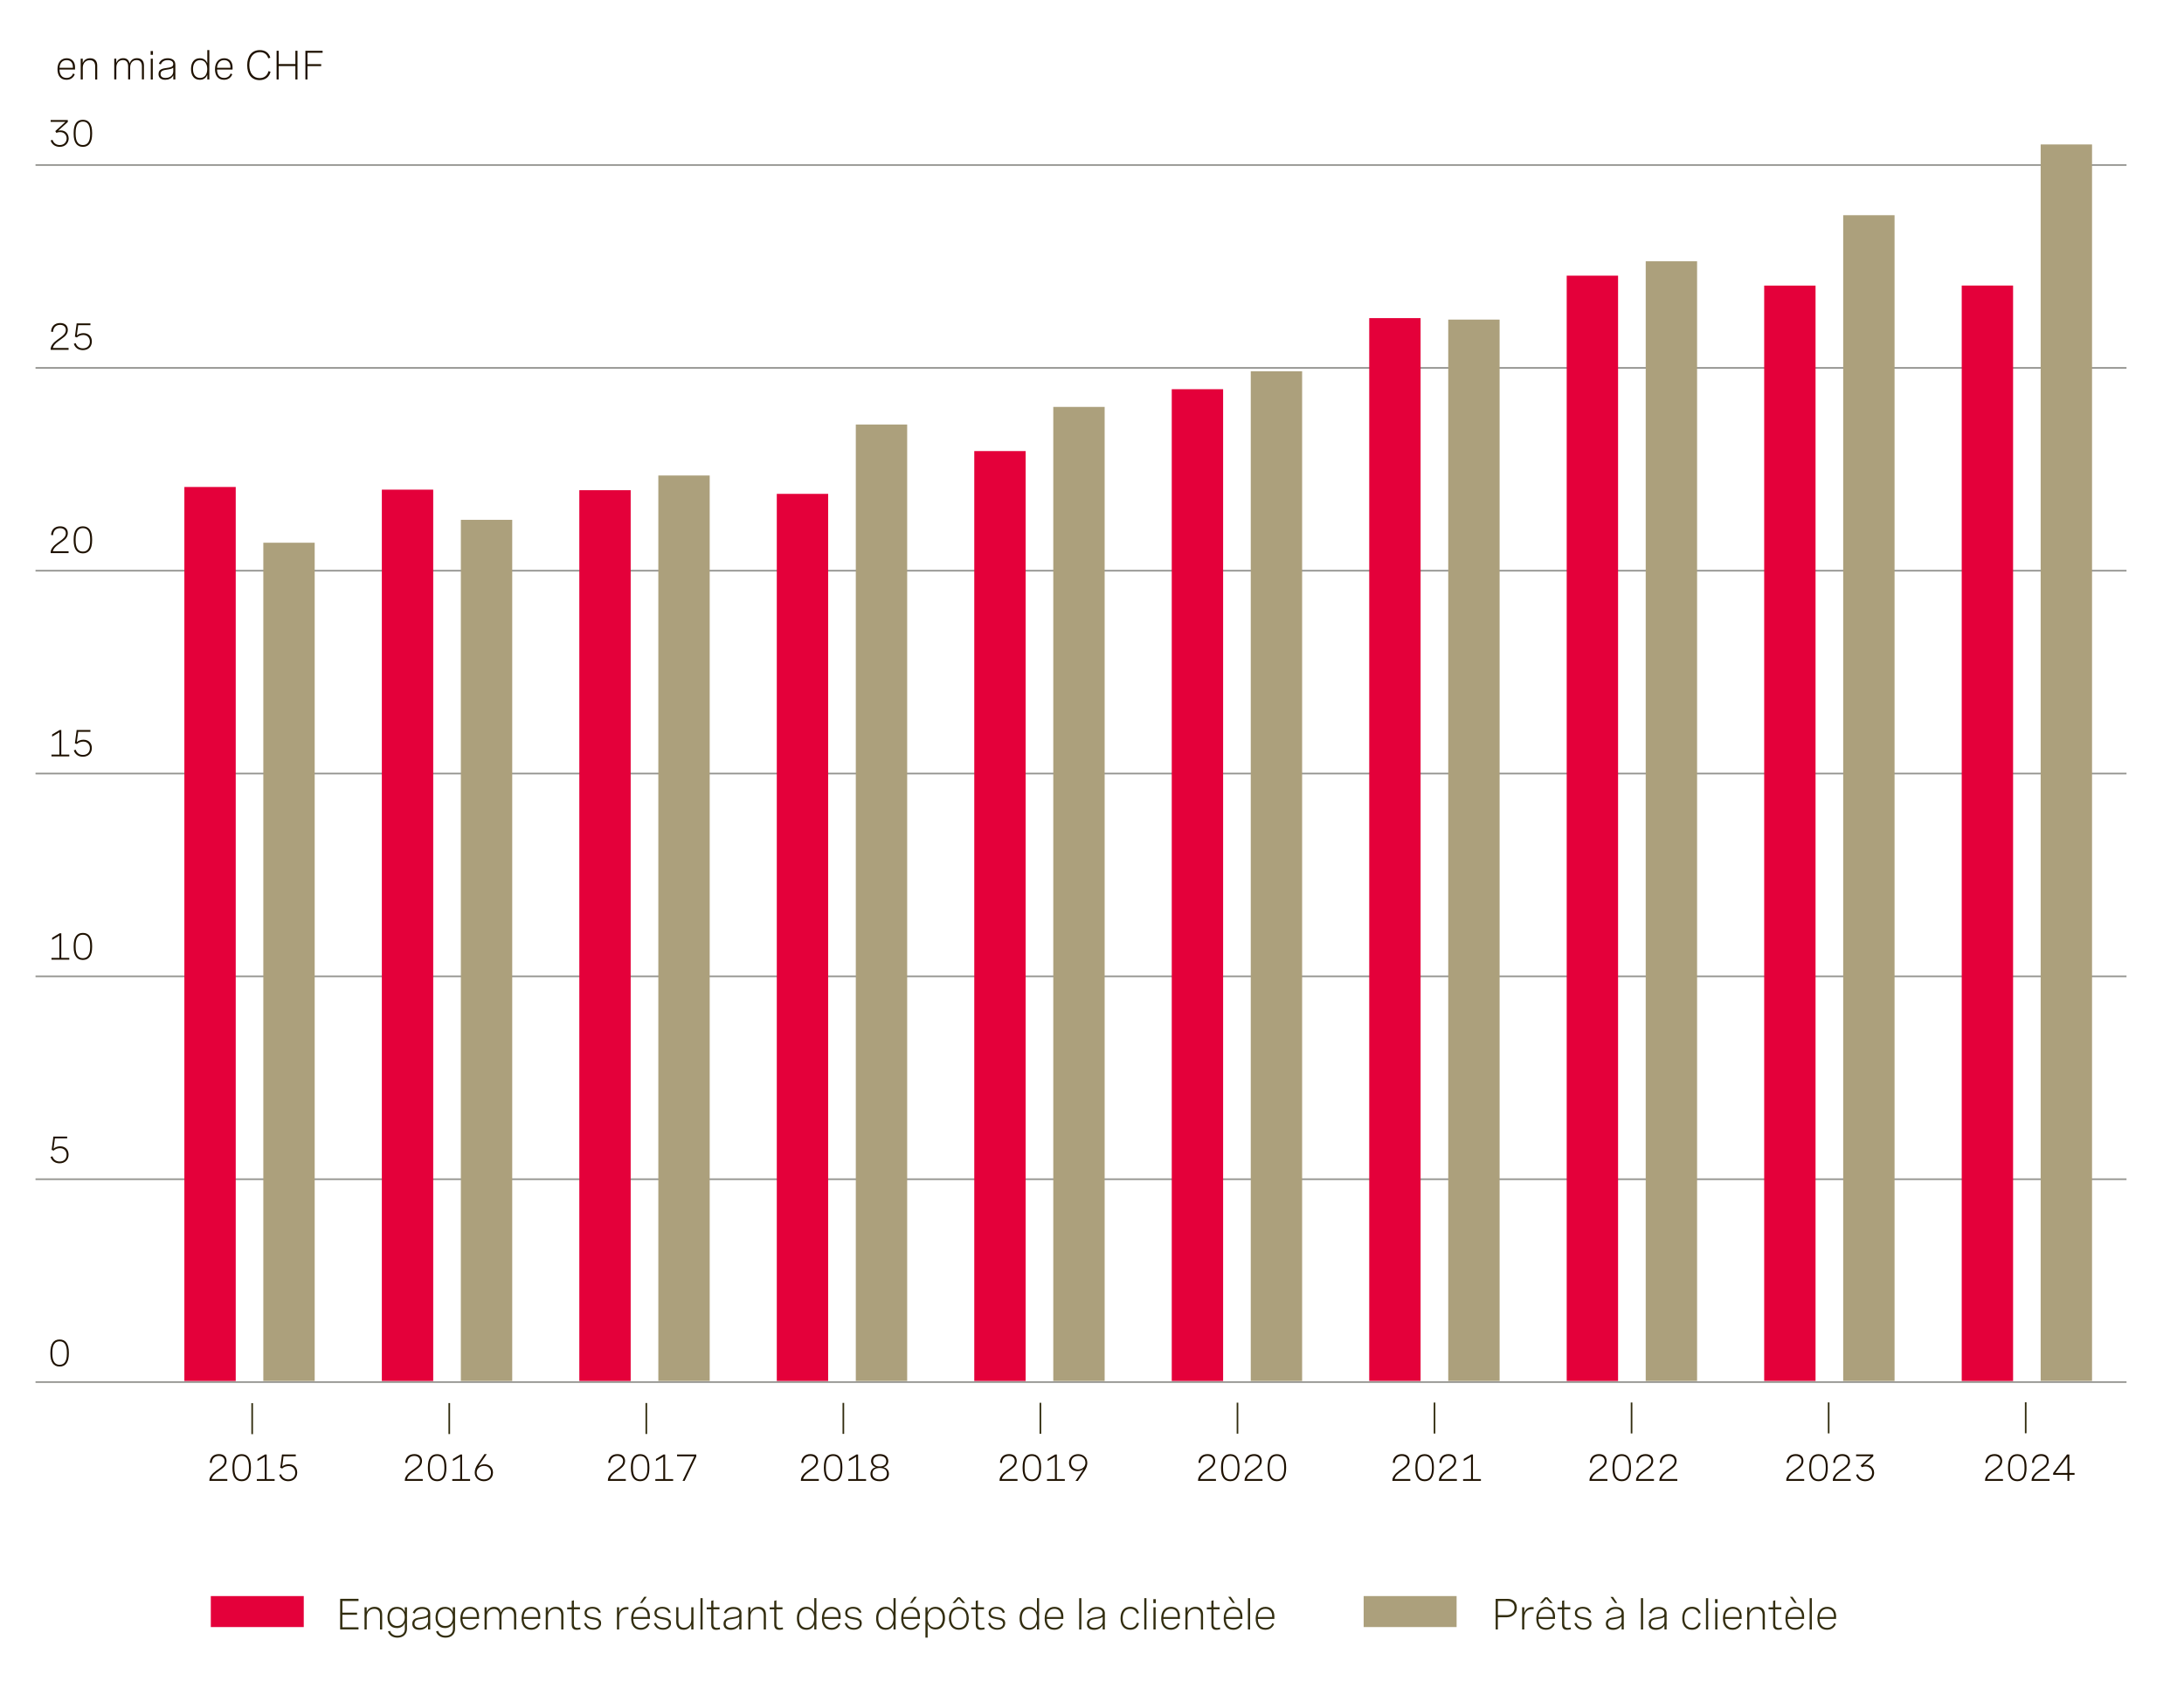 <?xml version="1.0" encoding="UTF-8"?>
<svg xmlns="http://www.w3.org/2000/svg" viewBox="0 0 399.69 308.85">
  <g id="uuid-49bcda14-34da-4f25-a7bc-27d79792dd58" data-name="Sprachneutral_Linien">
    <rect x="38.58" y="292.06" width="17.01" height="5.67" fill="#e4003a"/>
    <line x1="6.5" y1="30.2" x2="389.17" y2="30.2" fill="none" stroke="#949490" stroke-miterlimit="10" stroke-width=".3"/>
    <line x1="6.5" y1="67.32" x2="389.17" y2="67.32" fill="none" stroke="#949490" stroke-miterlimit="10" stroke-width=".3"/>
    <line x1="6.5" y1="104.43" x2="389.17" y2="104.43" fill="none" stroke="#949490" stroke-miterlimit="10" stroke-width=".3"/>
    <line x1="6.5" y1="141.55" x2="389.17" y2="141.55" fill="none" stroke="#949490" stroke-miterlimit="10" stroke-width=".3"/>
    <line x1="6.5" y1="178.66" x2="389.17" y2="178.66" fill="none" stroke="#949490" stroke-miterlimit="10" stroke-width=".3"/>
    <line x1="6.5" y1="215.78" x2="389.17" y2="215.78" fill="none" stroke="#949490" stroke-miterlimit="10" stroke-width=".3"/>
    <line x1="6.5" y1="252.9" x2="389.17" y2="252.9" fill="none" stroke="#949490" stroke-miterlimit="10" stroke-width=".3"/>
    <g>
      <rect x="37.74" y="265.97" width="347.33" height="11.81" fill="none"/>
      <path d="M41.6,270.65v.33h-3.28v-.12c0-.59.47-1.18,1.19-1.7l.64-.46c.37-.27.95-.68.95-1.35,0-.56-.39-.93-1.06-.93-.75,0-1.25.47-1.28,1.28l-.36-.03c.03-.93.62-1.59,1.66-1.59.91,0,1.4.51,1.4,1.25,0,.82-.59,1.25-1.11,1.62l-.69.5c-.52.38-.86.79-.94,1.19h2.87Z" fill="#1e1100"/>
      <path d="M45.92,268.46v.21c0,1.56-.58,2.37-1.69,2.37s-1.69-.81-1.69-2.37v-.21c0-1.56.58-2.37,1.69-2.37s1.69.81,1.69,2.37ZM42.9,268.46v.21c0,1.37.44,2.04,1.33,2.04s1.33-.67,1.33-2.04v-.21c0-1.37-.44-2.04-1.33-2.04s-1.33.67-1.33,2.04Z" fill="#1e1100"/>
      <path d="M48.47,266.15h.33v4.5h1.46v.33h-3.26v-.33h1.45v-4.08l-1.33.79v-.39l1.36-.81Z" fill="#1e1100"/>
      <path d="M51.61,266.15h2.52v.33h-2.24l-.25,1.87c.36-.28.77-.42,1.21-.42.98,0,1.54.65,1.54,1.53,0,.93-.64,1.58-1.64,1.58-.81,0-1.43-.42-1.66-1.17l.35-.11c.18.61.67.95,1.32.95.81,0,1.27-.52,1.27-1.22s-.45-1.22-1.21-1.22c-.45,0-.9.17-1.17.45l-.36-.14.32-2.43Z" fill="#1e1100"/>
      <path d="M77.37,270.65v.33h-3.28v-.12c0-.59.47-1.18,1.19-1.7l.64-.46c.37-.27.95-.68.95-1.35,0-.56-.39-.93-1.06-.93-.75,0-1.25.47-1.28,1.28l-.36-.03c.03-.93.62-1.59,1.66-1.59.91,0,1.4.51,1.4,1.25,0,.82-.59,1.25-1.11,1.62l-.69.5c-.52.38-.86.79-.94,1.19h2.87Z" fill="#1e1100"/>
      <path d="M81.69,268.46v.21c0,1.56-.58,2.37-1.69,2.37s-1.69-.81-1.69-2.37v-.21c0-1.56.58-2.37,1.69-2.37s1.69.81,1.69,2.37ZM78.67,268.46v.21c0,1.37.44,2.04,1.33,2.04s1.33-.67,1.33-2.04v-.21c0-1.37-.44-2.04-1.33-2.04s-1.33.67-1.33,2.04Z" fill="#1e1100"/>
      <path d="M84.24,266.15h.33v4.5h1.46v.33h-3.26v-.33h1.45v-4.08l-1.33.79v-.39l1.36-.81Z" fill="#1e1100"/>
      <path d="M90.22,269.46c0,1.03-.78,1.58-1.67,1.58s-1.67-.58-1.67-1.57c0-.52.21-1.06.53-1.53l1.24-1.85h.43l-1.18,1.68c-.1.13-.22.32-.34.55.31-.26.72-.39,1.12-.39.81,0,1.54.53,1.54,1.53ZM89.86,269.48c0-.84-.62-1.24-1.28-1.24s-1.35.42-1.35,1.24.6,1.23,1.33,1.23,1.29-.41,1.29-1.23Z" fill="#1e1100"/>
      <path d="M114.53,270.65v.33h-3.28v-.12c0-.59.47-1.18,1.19-1.7l.64-.46c.37-.27.95-.68.95-1.35,0-.56-.39-.93-1.06-.93-.75,0-1.25.47-1.28,1.28l-.36-.03c.03-.93.62-1.59,1.66-1.59.91,0,1.4.51,1.4,1.25,0,.82-.59,1.25-1.11,1.62l-.69.5c-.52.38-.86.79-.94,1.19h2.87Z" fill="#1e1100"/>
      <path d="M118.84,268.46v.21c0,1.56-.58,2.37-1.69,2.37s-1.69-.81-1.69-2.37v-.21c0-1.56.58-2.37,1.69-2.37s1.69.81,1.69,2.37ZM115.83,268.46v.21c0,1.37.44,2.04,1.33,2.04s1.33-.67,1.33-2.04v-.21c0-1.37-.44-2.04-1.33-2.04s-1.33.67-1.33,2.04Z" fill="#1e1100"/>
      <path d="M121.4,266.15h.33v4.5h1.46v.33h-3.26v-.33h1.45v-4.08l-1.33.79v-.39l1.36-.81Z" fill="#1e1100"/>
      <path d="M123.91,266.49v-.34h3.52v.35l-2.13,4.48h-.39l2.16-4.49h-3.17Z" fill="#1e1100"/>
      <path d="M149.85,270.65v.33h-3.28v-.12c0-.59.47-1.18,1.19-1.7l.64-.46c.37-.27.95-.68.95-1.35,0-.56-.39-.93-1.06-.93-.75,0-1.25.47-1.28,1.28l-.36-.03c.03-.93.62-1.59,1.66-1.59.91,0,1.4.51,1.4,1.25,0,.82-.59,1.25-1.11,1.62l-.69.5c-.52.38-.86.79-.94,1.19h2.87Z" fill="#1e1100"/>
      <path d="M154.16,268.46v.21c0,1.56-.58,2.37-1.69,2.37s-1.69-.81-1.69-2.37v-.21c0-1.56.58-2.37,1.69-2.37s1.69.81,1.69,2.37ZM151.14,268.46v.21c0,1.37.44,2.04,1.33,2.04s1.33-.67,1.33-2.04v-.21c0-1.37-.44-2.04-1.33-2.04s-1.33.67-1.33,2.04Z" fill="#1e1100"/>
      <path d="M156.71,266.15h.33v4.5h1.46v.33h-3.26v-.33h1.45v-4.08l-1.33.79v-.39l1.36-.81Z" fill="#1e1100"/>
      <path d="M162.56,267.34c0,.5-.25.96-.88,1.15.7.14,1,.65,1,1.22,0,.83-.62,1.33-1.69,1.33s-1.69-.5-1.69-1.33c0-.56.3-1.08,1-1.22-.63-.19-.88-.65-.88-1.15,0-.77.6-1.26,1.57-1.26s1.57.49,1.57,1.26ZM159.67,269.65c0,.66.49,1.06,1.32,1.06s1.32-.39,1.32-1.06-.46-1.03-1.32-1.03-1.32.37-1.32,1.03ZM159.79,267.38c0,.61.43.96,1.2.96s1.2-.35,1.2-.96-.44-.96-1.2-.96-1.2.35-1.2.96Z" fill="#1e1100"/>
      <path d="M186.21,270.65v.33h-3.28v-.12c0-.59.47-1.18,1.19-1.7l.64-.46c.37-.27.95-.68.95-1.35,0-.56-.39-.93-1.06-.93-.75,0-1.25.47-1.28,1.28l-.36-.03c.03-.93.62-1.59,1.66-1.59.91,0,1.4.51,1.4,1.25,0,.82-.59,1.25-1.11,1.62l-.69.5c-.52.38-.86.79-.94,1.19h2.87Z" fill="#1e1100"/>
      <path d="M190.53,268.46v.21c0,1.56-.58,2.37-1.69,2.37s-1.69-.81-1.69-2.37v-.21c0-1.56.58-2.37,1.69-2.37s1.69.81,1.69,2.37ZM187.51,268.46v.21c0,1.37.44,2.04,1.33,2.04s1.33-.67,1.33-2.04v-.21c0-1.37-.44-2.04-1.33-2.04s-1.33.67-1.33,2.04Z" fill="#1e1100"/>
      <path d="M193.08,266.15h.33v4.5h1.46v.33h-3.26v-.33h1.45v-4.08l-1.33.79v-.39l1.36-.81Z" fill="#1e1100"/>
      <path d="M198.99,267.66c0,.52-.21,1.06-.53,1.53l-1.21,1.8h-.43l1.14-1.63c.09-.13.21-.31.34-.55-.32.26-.72.39-1.12.39-.81,0-1.54-.53-1.54-1.53s.78-1.58,1.67-1.58,1.67.58,1.67,1.57ZM198.64,267.65c0-.78-.61-1.23-1.33-1.23s-1.29.41-1.29,1.23.62,1.24,1.28,1.24,1.35-.42,1.35-1.24Z" fill="#1e1100"/>
      <path d="M222.53,270.65v.33h-3.28v-.12c0-.59.47-1.18,1.19-1.7l.64-.46c.37-.27.95-.68.95-1.35,0-.56-.39-.93-1.06-.93-.75,0-1.25.47-1.28,1.28l-.36-.03c.03-.93.62-1.59,1.66-1.59.91,0,1.4.51,1.4,1.25,0,.82-.59,1.25-1.11,1.62l-.69.5c-.52.38-.87.79-.94,1.19h2.87Z" fill="#1e1100"/>
      <path d="M226.84,268.46v.21c0,1.56-.58,2.37-1.69,2.37s-1.69-.81-1.69-2.37v-.21c0-1.56.58-2.37,1.69-2.37s1.69.81,1.69,2.37ZM223.83,268.46v.21c0,1.37.44,2.04,1.33,2.04s1.33-.67,1.33-2.04v-.21c0-1.37-.44-2.04-1.33-2.04s-1.33.67-1.33,2.04Z" fill="#1e1100"/>
      <path d="M231.05,270.65v.33h-3.28v-.12c0-.59.47-1.18,1.19-1.7l.64-.46c.37-.27.95-.68.95-1.35,0-.56-.39-.93-1.06-.93-.75,0-1.25.47-1.28,1.28l-.36-.03c.03-.93.62-1.59,1.66-1.59.91,0,1.4.51,1.4,1.25,0,.82-.59,1.25-1.11,1.62l-.69.5c-.52.38-.86.79-.94,1.19h2.87Z" fill="#1e1100"/>
      <path d="M235.37,268.46v.21c0,1.56-.58,2.37-1.69,2.37s-1.69-.81-1.69-2.37v-.21c0-1.56.58-2.37,1.69-2.37s1.69.81,1.69,2.37ZM232.35,268.46v.21c0,1.37.44,2.04,1.33,2.04s1.33-.67,1.33-2.04v-.21c0-1.37-.44-2.04-1.33-2.04s-1.33.67-1.33,2.04Z" fill="#1e1100"/>
      <path d="M258.1,270.65v.33h-3.28v-.12c0-.59.47-1.18,1.19-1.7l.64-.46c.37-.27.95-.68.95-1.35,0-.56-.39-.93-1.06-.93-.75,0-1.25.47-1.28,1.28l-.36-.03c.03-.93.62-1.59,1.66-1.59.91,0,1.4.51,1.4,1.25,0,.82-.59,1.25-1.11,1.62l-.69.5c-.52.38-.86.79-.94,1.19h2.87Z" fill="#1e1100"/>
      <path d="M262.41,268.46v.21c0,1.56-.58,2.37-1.69,2.37s-1.69-.81-1.69-2.37v-.21c0-1.56.58-2.37,1.69-2.37s1.69.81,1.69,2.37ZM259.4,268.46v.21c0,1.37.44,2.04,1.33,2.04s1.33-.67,1.33-2.04v-.21c0-1.37-.44-2.04-1.33-2.04s-1.33.67-1.33,2.04Z" fill="#1e1100"/>
      <path d="M266.62,270.65v.33h-3.28v-.12c0-.59.47-1.18,1.19-1.7l.64-.46c.37-.27.95-.68.95-1.35,0-.56-.39-.93-1.06-.93-.75,0-1.25.47-1.28,1.28l-.36-.03c.03-.93.62-1.59,1.66-1.59.91,0,1.4.51,1.4,1.25,0,.82-.59,1.25-1.11,1.62l-.69.5c-.52.38-.86.79-.94,1.19h2.87Z" fill="#1e1100"/>
      <path d="M269.23,266.15h.33v4.5h1.46v.33h-3.26v-.33h1.45v-4.08l-1.33.79v-.39l1.36-.81Z" fill="#1e1100"/>
      <path d="M294.17,270.65v.33h-3.28v-.12c0-.59.47-1.18,1.19-1.7l.64-.46c.37-.27.95-.68.95-1.35,0-.56-.39-.93-1.06-.93-.75,0-1.25.47-1.28,1.28l-.36-.03c.03-.93.62-1.59,1.66-1.59.91,0,1.4.51,1.4,1.25,0,.82-.59,1.25-1.11,1.62l-.69.5c-.52.38-.86.79-.94,1.19h2.87Z" fill="#1e1100"/>
      <path d="M298.48,268.46v.21c0,1.56-.58,2.37-1.69,2.37s-1.69-.81-1.69-2.37v-.21c0-1.56.58-2.37,1.69-2.37s1.69.81,1.69,2.37ZM295.47,268.46v.21c0,1.37.44,2.04,1.33,2.04s1.33-.67,1.33-2.04v-.21c0-1.37-.44-2.04-1.33-2.04s-1.33.67-1.33,2.04Z" fill="#1e1100"/>
      <path d="M302.69,270.65v.33h-3.28v-.12c0-.59.47-1.18,1.19-1.7l.64-.46c.37-.27.95-.68.95-1.35,0-.56-.39-.93-1.06-.93-.75,0-1.25.47-1.28,1.28l-.36-.03c.03-.93.62-1.59,1.66-1.59.91,0,1.4.51,1.4,1.25,0,.82-.59,1.25-1.11,1.62l-.69.5c-.52.38-.87.79-.94,1.19h2.87Z" fill="#1e1100"/>
      <path d="M306.96,270.65v.33h-3.28v-.12c0-.59.47-1.18,1.19-1.7l.64-.46c.37-.27.95-.68.95-1.35,0-.56-.39-.93-1.06-.93-.75,0-1.25.47-1.28,1.28l-.36-.03c.03-.93.62-1.59,1.66-1.59.91,0,1.4.51,1.4,1.25,0,.82-.59,1.25-1.11,1.62l-.69.5c-.52.38-.87.79-.94,1.19h2.87Z" fill="#1e1100"/>
      <path d="M330.18,270.65v.33h-3.28v-.12c0-.59.47-1.18,1.19-1.7l.64-.46c.37-.27.95-.68.95-1.35,0-.56-.39-.93-1.06-.93-.75,0-1.25.47-1.28,1.28l-.36-.03c.03-.93.62-1.59,1.66-1.59.91,0,1.4.51,1.4,1.25,0,.82-.59,1.25-1.11,1.62l-.69.5c-.52.38-.87.79-.94,1.19h2.87Z" fill="#1e1100"/>
      <path d="M334.49,268.46v.21c0,1.56-.58,2.37-1.69,2.37s-1.69-.81-1.69-2.37v-.21c0-1.56.58-2.37,1.69-2.37s1.69.81,1.69,2.37ZM331.47,268.46v.21c0,1.37.44,2.04,1.33,2.04s1.33-.67,1.33-2.04v-.21c0-1.37-.44-2.04-1.33-2.04s-1.33.67-1.33,2.04Z" fill="#1e1100"/>
      <path d="M338.7,270.65v.33h-3.28v-.12c0-.59.47-1.18,1.19-1.7l.64-.46c.37-.27.95-.68.95-1.35,0-.56-.39-.93-1.06-.93-.75,0-1.25.47-1.28,1.28l-.36-.03c.03-.93.62-1.59,1.66-1.59.91,0,1.4.51,1.4,1.25,0,.82-.59,1.25-1.11,1.62l-.69.5c-.52.38-.86.79-.94,1.19h2.87Z" fill="#1e1100"/>
      <path d="M342.98,269.49c0,.77-.55,1.55-1.64,1.55-.78,0-1.43-.41-1.66-1.17l.34-.11c.2.62.71.95,1.33.95.83,0,1.26-.6,1.26-1.2s-.4-1.17-1.21-1.17c-.21,0-.45.04-.68.14l-.19-.32,1.85-1.69h-2.7v-.33h3.14v.35l-1.77,1.6c.16-.04.32-.06.46-.06.96,0,1.46.72,1.46,1.45Z" fill="#1e1100"/>
      <path d="M366.56,270.65v.33h-3.28v-.12c0-.59.47-1.18,1.19-1.7l.64-.46c.37-.27.95-.68.95-1.35,0-.56-.39-.93-1.06-.93-.75,0-1.25.47-1.28,1.28l-.36-.03c.03-.93.62-1.59,1.66-1.59.91,0,1.4.51,1.4,1.25,0,.82-.59,1.25-1.11,1.62l-.69.5c-.52.38-.86.79-.94,1.19h2.87Z" fill="#1e1100"/>
      <path d="M370.87,268.46v.21c0,1.56-.58,2.37-1.69,2.37s-1.69-.81-1.69-2.37v-.21c0-1.56.58-2.37,1.69-2.37s1.69.81,1.69,2.37ZM367.85,268.46v.21c0,1.37.44,2.04,1.33,2.04s1.33-.67,1.33-2.04v-.21c0-1.37-.44-2.04-1.33-2.04s-1.33.67-1.33,2.04Z" fill="#1e1100"/>
      <path d="M375.08,270.65v.33h-3.28v-.12c0-.59.47-1.18,1.19-1.7l.64-.46c.37-.27.95-.68.95-1.35,0-.56-.39-.93-1.06-.93-.75,0-1.25.47-1.28,1.28l-.36-.03c.03-.93.62-1.59,1.66-1.59.91,0,1.4.51,1.4,1.25,0,.82-.59,1.25-1.11,1.62l-.69.5c-.52.38-.87.79-.94,1.19h2.87Z" fill="#1e1100"/>
      <path d="M378.71,266.15v3.38h.95v.34h-.95v1.11h-.36v-1.11h-2.61v-.32l2.54-3.4h.43ZM376.15,269.53h2.2v-2.93l-2.2,2.93Z" fill="#1e1100"/>
    </g>
    <g>
      <line x1="46.15" y1="256.76" x2="46.15" y2="262.43" fill="none" stroke="#322d0f" stroke-width=".3"/>
      <line x1="82.22" y1="256.74" x2="82.22" y2="262.41" fill="none" stroke="#322d0f" stroke-width=".3"/>
      <line x1="118.28" y1="256.73" x2="118.28" y2="262.4" fill="none" stroke="#322d0f" stroke-width=".3"/>
      <line x1="154.34" y1="256.71" x2="154.34" y2="262.38" fill="none" stroke="#322d0f" stroke-width=".3"/>
      <line x1="190.4" y1="256.69" x2="190.4" y2="262.36" fill="none" stroke="#322d0f" stroke-width=".3"/>
      <line x1="226.47" y1="256.67" x2="226.47" y2="262.34" fill="none" stroke="#322d0f" stroke-width=".3"/>
      <line x1="262.53" y1="256.65" x2="262.53" y2="262.32" fill="none" stroke="#322d0f" stroke-width=".3"/>
      <line x1="298.59" y1="256.64" x2="298.59" y2="262.3" fill="none" stroke="#322d0f" stroke-width=".3"/>
      <line x1="334.66" y1="256.62" x2="334.66" y2="262.29" fill="none" stroke="#322d0f" stroke-width=".3"/>
      <line x1="370.72" y1="256.6" x2="370.72" y2="262.27" fill="none" stroke="#322d0f" stroke-width=".3"/>
    </g>
    <g>
      <rect x="8.69" y="21.8" width="21.65" height="231.39" fill="none"/>
      <path d="M12.57,25.32c0,.77-.55,1.55-1.64,1.55-.78,0-1.43-.41-1.66-1.17l.34-.11c.2.62.71.95,1.33.95.83,0,1.26-.6,1.26-1.2s-.4-1.17-1.21-1.17c-.22,0-.45.04-.68.14l-.19-.32,1.85-1.69h-2.7v-.33h3.14v.35l-1.77,1.6c.16-.04.32-.06.46-.06.96,0,1.46.72,1.46,1.45Z" fill="#1e1100"/>
      <path d="M16.86,24.29v.21c0,1.56-.58,2.37-1.69,2.37s-1.69-.81-1.69-2.37v-.21c0-1.56.58-2.37,1.69-2.37s1.69.81,1.69,2.37ZM13.84,24.29v.21c0,1.37.44,2.04,1.33,2.04s1.33-.67,1.33-2.04v-.21c0-1.37-.44-2.04-1.33-2.04s-1.33.67-1.33,2.04Z" fill="#1e1100"/>
      <path d="M12.55,63.68v.33h-3.28v-.12c0-.59.47-1.18,1.19-1.7l.64-.46c.37-.27.95-.68.95-1.35,0-.56-.39-.93-1.06-.93-.75,0-1.25.47-1.28,1.28l-.36-.03c.03-.93.62-1.59,1.66-1.59.91,0,1.4.51,1.4,1.25,0,.82-.59,1.25-1.11,1.62l-.69.5c-.52.38-.86.79-.94,1.19h2.87Z" fill="#1e1100"/>
      <path d="M14.03,59.18h2.52v.33h-2.24l-.25,1.87c.36-.28.77-.42,1.21-.42.98,0,1.54.65,1.54,1.53,0,.93-.64,1.58-1.64,1.58-.81,0-1.43-.42-1.66-1.17l.35-.11c.18.61.67.95,1.32.95.81,0,1.27-.52,1.27-1.22s-.45-1.22-1.21-1.22c-.45,0-.9.17-1.17.45l-.36-.14.32-2.43Z" fill="#1e1100"/>
      <path d="M12.55,100.88v.33h-3.28v-.12c0-.59.47-1.18,1.19-1.7l.64-.46c.37-.27.95-.68.95-1.35,0-.56-.39-.93-1.06-.93-.75,0-1.25.47-1.28,1.28l-.36-.03c.03-.93.62-1.59,1.66-1.59.91,0,1.4.51,1.4,1.25,0,.82-.59,1.25-1.11,1.62l-.69.5c-.52.38-.86.79-.94,1.19h2.87Z" fill="#1e1100"/>
      <path d="M16.86,98.68v.21c0,1.56-.58,2.37-1.69,2.37s-1.69-.81-1.69-2.37v-.21c0-1.56.58-2.37,1.69-2.37s1.69.81,1.69,2.37ZM13.84,98.68v.21c0,1.37.44,2.04,1.33,2.04s1.33-.67,1.33-2.04v-.21c0-1.37-.44-2.04-1.33-2.04s-1.33.67-1.33,2.04Z" fill="#1e1100"/>
      <path d="M10.89,133.58h.33v4.5h1.46v.33h-3.26v-.33h1.45v-4.08l-1.33.79v-.39l1.36-.81Z" fill="#1e1100"/>
      <path d="M14.03,133.58h2.52v.33h-2.24l-.25,1.87c.36-.28.77-.42,1.21-.42.98,0,1.54.65,1.54,1.53,0,.93-.64,1.58-1.64,1.58-.81,0-1.43-.42-1.66-1.17l.35-.11c.18.61.67.95,1.32.95.81,0,1.27-.52,1.27-1.22s-.45-1.22-1.21-1.22c-.45,0-.9.17-1.17.45l-.36-.14.32-2.43Z" fill="#1e1100"/>
      <path d="M10.89,170.78h.33v4.5h1.46v.33h-3.26v-.33h1.45v-4.08l-1.33.79v-.39l1.36-.81Z" fill="#1e1100"/>
      <path d="M16.86,173.08v.21c0,1.56-.58,2.37-1.69,2.37s-1.69-.81-1.69-2.37v-.21c0-1.56.58-2.37,1.69-2.37s1.69.81,1.69,2.37ZM13.84,173.08v.21c0,1.37.44,2.04,1.33,2.04s1.33-.67,1.33-2.04v-.21c0-1.37-.44-2.04-1.33-2.04s-1.33.67-1.33,2.04Z" fill="#1e1100"/>
      <path d="M9.77,207.98h2.52v.33h-2.24l-.25,1.87c.36-.28.77-.42,1.21-.42.98,0,1.54.65,1.54,1.53,0,.93-.64,1.58-1.64,1.58-.81,0-1.43-.42-1.66-1.17l.35-.11c.18.61.67.95,1.32.95.81,0,1.27-.52,1.27-1.22s-.45-1.22-1.21-1.22c-.45,0-.9.17-1.17.45l-.36-.14.32-2.43Z" fill="#1e1100"/>
      <path d="M12.6,247.48v.21c0,1.56-.58,2.37-1.69,2.37s-1.69-.81-1.69-2.37v-.21c0-1.56.58-2.37,1.69-2.37s1.69.81,1.69,2.37ZM9.58,247.48v.21c0,1.37.44,2.04,1.33,2.04s1.33-.67,1.33-2.04v-.21c0-1.37-.44-2.04-1.33-2.04s-1.33.67-1.33,2.04Z" fill="#1e1100"/>
    </g>
  </g>
  <g id="uuid-fe97adef-1dac-49c0-9faf-6fcf0e46a887" data-name="FR">
    <g>
      <rect x="61.43" y="292.44" width="321.66" height="14.7" fill="none"/>
      <path d="M65.61,292.57v.39h-2.95v2.13h2.68v.39h-2.68v2.29h2.95v.39h-3.36v-5.6h3.36Z" fill="#322d0f"/>
      <path d="M66.71,298.17v-4.06h.4v.86c.27-.63.77-.94,1.45-.94.89,0,1.38.54,1.38,1.41v2.73h-.4v-2.58c0-.76-.35-1.19-1.06-1.19-.85,0-1.37.63-1.37,1.46v2.31h-.4Z" fill="#322d0f"/>
      <path d="M74.08,294.11h.4v3.95c0,.96-.68,1.61-1.75,1.61-.89,0-1.52-.45-1.73-1.14l.38-.11c.18.56.66.89,1.36.89.84,0,1.35-.47,1.35-1.23v-1.14c-.26.71-.82.97-1.46.97-1.11,0-1.72-.79-1.72-1.94s.59-1.93,1.72-1.93c.61,0,1.18.23,1.45.95v-.87ZM71.3,295.96c0,.94.52,1.57,1.38,1.57s1.39-.63,1.39-1.57-.53-1.57-1.39-1.57-1.38.63-1.38,1.57Z" fill="#322d0f"/>
      <path d="M78.73,295.22v2.95h-.39v-.81c-.34.66-.99.88-1.59.88-.84,0-1.3-.42-1.3-1.12,0-.98.88-1.09,1.65-1.19.66-.09,1.23-.18,1.23-.75,0-.46-.37-.77-1.07-.77s-1.16.3-1.34.83l-.38-.12c.23-.66.83-1.07,1.73-1.07s1.47.42,1.47,1.19ZM78.33,296.58v-.72c-.27.23-.75.32-1.21.38-.65.09-1.27.18-1.27.86,0,.52.37.77.98.77.85,0,1.51-.49,1.51-1.29Z" fill="#322d0f"/>
      <path d="M82.88,294.11h.4v3.95c0,.96-.68,1.61-1.75,1.61-.89,0-1.52-.45-1.73-1.14l.38-.11c.18.56.66.89,1.36.89.84,0,1.35-.47,1.35-1.23v-1.14c-.26.71-.82.97-1.46.97-1.11,0-1.72-.79-1.72-1.94s.59-1.93,1.72-1.93c.61,0,1.18.23,1.45.95v-.87ZM80.1,295.96c0,.94.52,1.57,1.38,1.57s1.39-.63,1.39-1.57-.53-1.57-1.39-1.57-1.38.63-1.38,1.57Z" fill="#322d0f"/>
      <path d="M87.67,296.24h-3.03c.02.98.46,1.63,1.38,1.63.66,0,1.09-.35,1.27-.86l.33.15c-.25.64-.79,1.07-1.62,1.07-1.18,0-1.75-.84-1.75-2.06,0-1.32.68-2.14,1.8-2.14.96,0,1.62.61,1.62,1.73v.47ZM84.65,295.89h2.62v-.16c0-.88-.48-1.34-1.23-1.34-.86,0-1.33.63-1.39,1.5Z" fill="#322d0f"/>
      <path d="M88.68,298.17v-4.06h.4v.85c.24-.63.73-.93,1.36-.93.68,0,1.1.36,1.23,1.03.24-.68.75-1.03,1.46-1.03.86,0,1.34.51,1.34,1.39v2.75h-.4v-2.55c0-.79-.36-1.21-1.02-1.21-.79,0-1.27.59-1.27,1.44v2.33h-.4v-2.55c0-.79-.35-1.21-1.02-1.21-.79,0-1.28.58-1.28,1.44v2.33h-.4Z" fill="#322d0f"/>
      <path d="M98.87,296.24h-3.03c.02.98.46,1.63,1.38,1.63.66,0,1.09-.35,1.27-.86l.33.15c-.25.64-.79,1.07-1.62,1.07-1.18,0-1.75-.84-1.75-2.06,0-1.32.68-2.14,1.8-2.14.96,0,1.62.61,1.62,1.73v.47ZM95.85,295.89h2.62v-.16c0-.88-.48-1.34-1.23-1.34-.86,0-1.33.63-1.39,1.5Z" fill="#322d0f"/>
      <path d="M99.88,298.17v-4.06h.4v.86c.27-.63.77-.94,1.45-.94.89,0,1.38.54,1.38,1.41v2.73h-.4v-2.58c0-.76-.35-1.19-1.06-1.19-.85,0-1.37.63-1.37,1.46v2.31h-.4Z" fill="#322d0f"/>
      <path d="M105.03,294.11h1.11v.37h-1.11v2.7c0,.43.16.7.65.7.16,0,.33-.04.52-.09l.05.34c-.23.07-.46.11-.68.11-.57,0-.94-.25-.94-.98v-2.77h-.83v-.37h.83v-1.18l.4-.11v1.29Z" fill="#322d0f"/>
      <path d="M109.57,295.15c-.16-.5-.55-.78-1.16-.78-.65,0-1.04.3-1.04.78,0,.59.59.69,1.21.8.69.12,1.43.25,1.43,1.07,0,.72-.57,1.2-1.45,1.2-.82,0-1.48-.42-1.67-1.17l.38-.11c.16.64.67.94,1.29.94.66,0,1.06-.32,1.06-.8,0-.58-.6-.69-1.22-.8-.7-.13-1.42-.27-1.42-1.09,0-.73.59-1.16,1.45-1.16s1.34.41,1.51,1.02l-.36.11Z" fill="#322d0f"/>
      <path d="M112.91,298.17v-4.06h.4v.99c.21-.7.73-1.03,1.38-1.03.11,0,.22.01.33.03l-.02.38c-.11-.02-.22-.02-.32-.02-.88,0-1.37.62-1.37,1.64v2.07h-.4Z" fill="#322d0f"/>
      <path d="M118.93,296.24h-3.03c.02.98.46,1.63,1.38,1.63.66,0,1.09-.35,1.27-.86l.33.15c-.25.64-.79,1.07-1.62,1.07-1.18,0-1.75-.84-1.75-2.06,0-1.32.68-2.14,1.8-2.14.96,0,1.62.61,1.62,1.73v.47ZM115.91,295.89h2.62v-.16c0-.88-.48-1.34-1.23-1.34-.86,0-1.33.63-1.39,1.5ZM117.9,292.19h.46l-.84,1.13h-.39l.77-1.13Z" fill="#322d0f"/>
      <path d="M122.36,295.15c-.16-.5-.55-.78-1.16-.78-.65,0-1.04.3-1.04.78,0,.59.59.69,1.21.8.69.12,1.43.25,1.43,1.07,0,.72-.57,1.2-1.45,1.2-.82,0-1.48-.42-1.67-1.17l.38-.11c.16.64.67.94,1.29.94.66,0,1.06-.32,1.06-.8,0-.58-.6-.69-1.22-.8-.7-.13-1.42-.27-1.42-1.09,0-.73.59-1.16,1.45-1.16s1.34.41,1.51,1.02l-.36.11Z" fill="#322d0f"/>
      <path d="M126.91,294.11v4.06h-.4v-.88c-.27.63-.77.94-1.41.94-.84,0-1.34-.53-1.34-1.42v-2.71h.4v2.56c0,.76.35,1.2,1.02,1.2.81,0,1.33-.64,1.33-1.46v-2.29h.4Z" fill="#322d0f"/>
      <path d="M128.19,298.17v-5.73h.4v5.73h-.4Z" fill="#322d0f"/>
      <path d="M130.56,294.11h1.11v.37h-1.11v2.7c0,.43.16.7.65.7.16,0,.33-.04.52-.09l.05.34c-.23.07-.46.11-.68.11-.57,0-.94-.25-.94-.98v-2.77h-.83v-.37h.83v-1.18l.4-.11v1.29Z" fill="#322d0f"/>
      <path d="M135.69,295.22v2.95h-.39v-.81c-.34.66-.99.88-1.59.88-.84,0-1.3-.42-1.3-1.12,0-.98.88-1.09,1.65-1.19.66-.09,1.23-.18,1.23-.75,0-.46-.37-.77-1.07-.77s-1.16.3-1.34.83l-.38-.12c.23-.66.83-1.07,1.73-1.07s1.47.42,1.47,1.19ZM135.29,296.58v-.72c-.27.23-.75.32-1.21.38-.65.09-1.27.18-1.27.86,0,.52.37.77.98.77.85,0,1.51-.49,1.51-1.29Z" fill="#322d0f"/>
      <path d="M136.94,298.17v-4.06h.4v.86c.27-.63.77-.94,1.45-.94.89,0,1.38.54,1.38,1.41v2.73h-.4v-2.58c0-.76-.35-1.19-1.06-1.19-.85,0-1.37.63-1.37,1.46v2.31h-.4Z" fill="#322d0f"/>
      <path d="M142.09,294.11h1.11v.37h-1.11v2.7c0,.43.16.7.65.7.16,0,.33-.04.52-.09l.05.34c-.23.07-.46.11-.68.11-.57,0-.94-.25-.94-.98v-2.77h-.83v-.37h.83v-1.18l.4-.11v1.29Z" fill="#322d0f"/>
      <path d="M149.41,292.44v5.73h-.39v-.94c-.3.76-.84,1-1.46,1-1.13,0-1.72-.83-1.72-2.1s.6-2.1,1.72-2.1c.62,0,1.18.26,1.46,1v-2.59h.4ZM149.01,296.13c0-1.08-.53-1.74-1.39-1.74s-1.38.66-1.38,1.74.51,1.74,1.38,1.74,1.39-.66,1.39-1.74Z" fill="#322d0f"/>
      <path d="M153.84,296.24h-3.03c.02.98.46,1.63,1.38,1.63.66,0,1.09-.35,1.27-.86l.33.15c-.25.64-.79,1.07-1.62,1.07-1.18,0-1.75-.84-1.75-2.06,0-1.32.68-2.14,1.8-2.14.96,0,1.62.61,1.62,1.73v.47ZM150.82,295.89h2.62v-.16c0-.88-.48-1.34-1.23-1.34-.86,0-1.33.63-1.39,1.5Z" fill="#322d0f"/>
      <path d="M157.27,295.15c-.16-.5-.55-.78-1.16-.78-.65,0-1.04.3-1.04.78,0,.59.59.69,1.21.8.69.12,1.43.25,1.43,1.07,0,.72-.57,1.2-1.45,1.2-.82,0-1.48-.42-1.67-1.17l.38-.11c.16.64.67.94,1.29.94.66,0,1.06-.32,1.06-.8,0-.58-.6-.69-1.22-.8-.7-.13-1.42-.27-1.42-1.09,0-.73.59-1.16,1.45-1.16s1.34.41,1.51,1.02l-.36.11Z" fill="#322d0f"/>
      <path d="M163.91,292.44v5.73h-.39v-.94c-.3.76-.84,1-1.46,1-1.13,0-1.72-.83-1.72-2.1s.6-2.1,1.72-2.1c.62,0,1.18.26,1.46,1v-2.59h.4ZM163.51,296.13c0-1.08-.53-1.74-1.39-1.74s-1.38.66-1.38,1.74.51,1.74,1.38,1.74,1.39-.66,1.39-1.74Z" fill="#322d0f"/>
      <path d="M168.35,296.24h-3.03c.02.98.46,1.63,1.38,1.63.66,0,1.09-.35,1.27-.86l.33.15c-.25.64-.79,1.07-1.62,1.07-1.18,0-1.75-.84-1.75-2.06,0-1.32.68-2.14,1.8-2.14.96,0,1.62.61,1.62,1.73v.47ZM165.32,295.89h2.62v-.16c0-.88-.48-1.34-1.23-1.34-.86,0-1.33.63-1.39,1.5ZM167.32,292.19h.46l-.84,1.13h-.39l.77-1.13Z" fill="#322d0f"/>
      <path d="M169.36,299.67v-5.56h.4v.91c.29-.73.82-.99,1.46-.99,1.12,0,1.72.83,1.72,2.07s-.6,2.07-1.72,2.07c-.64,0-1.16-.27-1.45-.99v2.48h-.4ZM172.53,296.1c0-1.04-.51-1.71-1.38-1.71s-1.4.66-1.4,1.71.53,1.71,1.4,1.71,1.38-.67,1.38-1.71Z" fill="#322d0f"/>
      <path d="M177.29,296.13c0,1.32-.7,2.1-1.81,2.1s-1.81-.78-1.81-2.1.7-2.1,1.81-2.1,1.81.78,1.81,2.1ZM174.07,296.13c0,1.11.53,1.74,1.41,1.74s1.41-.62,1.41-1.74-.53-1.74-1.41-1.74-1.41.63-1.41,1.74ZM175.69,292.27l.94,1.06h-.45l-.7-.79-.7.79h-.45l.94-1.06h.42Z" fill="#322d0f"/>
      <path d="M178.97,294.11h1.11v.37h-1.11v2.7c0,.43.16.7.65.7.16,0,.33-.04.52-.09l.05.34c-.23.07-.46.11-.68.11-.57,0-.94-.25-.94-.98v-2.77h-.83v-.37h.83v-1.18l.4-.11v1.29Z" fill="#322d0f"/>
      <path d="M183.52,295.15c-.16-.5-.55-.78-1.16-.78-.65,0-1.04.3-1.04.78,0,.59.59.69,1.21.8.69.12,1.43.25,1.43,1.07,0,.72-.57,1.2-1.45,1.2-.82,0-1.48-.42-1.67-1.17l.38-.11c.16.64.67.94,1.29.94.66,0,1.06-.32,1.06-.8,0-.58-.6-.69-1.22-.8-.7-.13-1.42-.27-1.42-1.09,0-.73.59-1.16,1.45-1.16s1.34.41,1.51,1.02l-.36.11Z" fill="#322d0f"/>
      <path d="M190.16,292.44v5.73h-.39v-.94c-.3.76-.84,1-1.46,1-1.13,0-1.72-.83-1.72-2.1s.6-2.1,1.72-2.1c.62,0,1.18.26,1.46,1v-2.59h.4ZM189.76,296.13c0-1.08-.53-1.74-1.39-1.74s-1.38.66-1.38,1.74.51,1.74,1.38,1.74,1.39-.66,1.39-1.74Z" fill="#322d0f"/>
      <path d="M194.6,296.24h-3.03c.02.98.46,1.63,1.38,1.63.66,0,1.09-.35,1.27-.86l.33.15c-.25.64-.79,1.07-1.62,1.07-1.18,0-1.75-.84-1.75-2.06,0-1.32.68-2.14,1.8-2.14.96,0,1.62.61,1.62,1.73v.47ZM191.57,295.89h2.62v-.16c0-.88-.48-1.34-1.23-1.34-.86,0-1.33.63-1.39,1.5Z" fill="#322d0f"/>
      <path d="M197.5,298.17v-5.73h.4v5.73h-.4Z" fill="#322d0f"/>
      <path d="M202.19,295.22v2.95h-.39v-.81c-.34.66-.99.88-1.59.88-.84,0-1.3-.42-1.3-1.12,0-.98.88-1.09,1.65-1.19.66-.09,1.23-.18,1.23-.75,0-.46-.37-.77-1.07-.77s-1.16.3-1.34.83l-.38-.12c.23-.66.83-1.07,1.73-1.07s1.47.42,1.47,1.19ZM201.8,296.58v-.72c-.27.23-.75.32-1.21.38-.65.09-1.27.18-1.27.86,0,.52.37.77.98.77.85,0,1.51-.49,1.51-1.29Z" fill="#322d0f"/>
      <path d="M208.05,295.28c-.15-.57-.58-.89-1.2-.89-.88,0-1.39.64-1.39,1.74s.48,1.73,1.39,1.73c.63,0,1.05-.32,1.2-.93l.39.09c-.19.75-.73,1.21-1.58,1.21-1.16,0-1.79-.8-1.79-2.1s.65-2.11,1.8-2.11c.85,0,1.38.45,1.57,1.16l-.39.09Z" fill="#322d0f"/>
      <path d="M209.41,298.17v-5.73h.4v5.73h-.4Z" fill="#322d0f"/>
      <path d="M211.07,292.62h.45v.73h-.45v-.73ZM211.09,294.11h.4v4.06h-.4v-4.06Z" fill="#322d0f"/>
      <path d="M215.93,296.24h-3.03c.02.98.46,1.63,1.38,1.63.66,0,1.09-.35,1.27-.86l.33.15c-.25.64-.79,1.07-1.62,1.07-1.18,0-1.75-.84-1.75-2.06,0-1.32.68-2.14,1.8-2.14.96,0,1.62.61,1.62,1.73v.47ZM212.91,295.89h2.62v-.16c0-.88-.48-1.34-1.23-1.34-.86,0-1.33.63-1.39,1.5Z" fill="#322d0f"/>
      <path d="M216.94,298.17v-4.06h.4v.86c.27-.63.77-.94,1.45-.94.89,0,1.38.54,1.38,1.41v2.73h-.4v-2.58c0-.76-.35-1.19-1.06-1.19-.85,0-1.37.63-1.37,1.46v2.31h-.4Z" fill="#322d0f"/>
      <path d="M222.09,294.11h1.11v.37h-1.11v2.7c0,.43.16.7.65.7.16,0,.33-.04.52-.09l.05.34c-.23.07-.46.11-.68.11-.57,0-.94-.25-.94-.98v-2.77h-.83v-.37h.83v-1.18l.4-.11v1.29Z" fill="#322d0f"/>
      <path d="M227.37,296.24h-3.03c.02.98.46,1.63,1.38,1.63.66,0,1.09-.35,1.27-.86l.33.15c-.25.64-.79,1.07-1.62,1.07-1.18,0-1.75-.84-1.75-2.06,0-1.32.68-2.14,1.8-2.14.96,0,1.62.61,1.62,1.73v.47ZM224.34,295.89h2.62v-.16c0-.88-.48-1.34-1.23-1.34-.86,0-1.33.63-1.39,1.5ZM225.23,292.19l.77,1.13h-.39l-.84-1.13h.46Z" fill="#322d0f"/>
      <path d="M228.38,298.17v-5.73h.4v5.73h-.4Z" fill="#322d0f"/>
      <path d="M233.22,296.24h-3.03c.02.98.46,1.63,1.38,1.63.66,0,1.09-.35,1.27-.86l.33.15c-.25.64-.79,1.07-1.62,1.07-1.18,0-1.75-.84-1.75-2.06,0-1.32.68-2.14,1.8-2.14.96,0,1.62.61,1.62,1.73v.47ZM230.19,295.89h2.62v-.16c0-.88-.48-1.34-1.23-1.34-.86,0-1.33.63-1.39,1.5Z" fill="#322d0f"/>
      <path d="M273.72,298.17v-5.6h2.16c1.05,0,1.71.63,1.71,1.61s-.72,1.76-1.86,1.76h-1.61v2.23h-.41ZM274.13,292.96v2.58h1.6c.85,0,1.44-.53,1.44-1.35s-.55-1.23-1.36-1.23h-1.68Z" fill="#322d0f"/>
      <path d="M278.56,298.17v-4.06h.4v.99c.21-.7.73-1.03,1.38-1.03.11,0,.22.01.33.03l-.02.38c-.11-.02-.22-.02-.32-.02-.88,0-1.37.62-1.37,1.64v2.07h-.4Z" fill="#322d0f"/>
      <path d="M284.58,296.24h-3.03c.02.98.46,1.63,1.38,1.63.66,0,1.09-.35,1.27-.86l.33.15c-.25.64-.79,1.07-1.62,1.07-1.18,0-1.75-.84-1.75-2.06,0-1.32.68-2.14,1.8-2.14.96,0,1.62.61,1.62,1.73v.47ZM281.56,295.89h2.62v-.16c0-.88-.48-1.34-1.23-1.34-.86,0-1.33.63-1.39,1.5ZM283.69,293.33l-.7-.79-.7.79h-.45l.94-1.06h.42l.94,1.06h-.45Z" fill="#322d0f"/>
      <path d="M286.27,294.11h1.11v.37h-1.11v2.7c0,.43.16.7.65.7.16,0,.33-.04.52-.09l.05.34c-.23.07-.46.11-.68.11-.57,0-.94-.25-.94-.98v-2.77h-.83v-.37h.83v-1.18l.4-.11v1.29Z" fill="#322d0f"/>
      <path d="M290.81,295.15c-.16-.5-.55-.78-1.16-.78-.65,0-1.04.3-1.04.78,0,.59.59.69,1.21.8.69.12,1.43.25,1.43,1.07,0,.72-.57,1.2-1.45,1.2-.82,0-1.48-.42-1.67-1.17l.38-.11c.16.64.67.94,1.29.94.66,0,1.06-.32,1.06-.8,0-.58-.6-.69-1.22-.8-.7-.13-1.42-.27-1.42-1.09,0-.73.59-1.16,1.45-1.16s1.34.41,1.51,1.02l-.36.11Z" fill="#322d0f"/>
      <path d="M297.16,295.22v2.95h-.39v-.81c-.34.66-.99.88-1.59.88-.84,0-1.3-.42-1.3-1.12,0-.98.88-1.09,1.65-1.19.66-.09,1.23-.18,1.23-.75,0-.46-.37-.77-1.07-.77s-1.16.3-1.34.83l-.38-.12c.23-.66.83-1.07,1.73-1.07s1.47.42,1.47,1.19ZM296.76,296.58v-.72c-.27.23-.75.32-1.21.38-.65.09-1.27.18-1.27.86,0,.52.37.77.98.77.85,0,1.51-.49,1.51-1.29ZM295.19,292.21l.77,1.13h-.39l-.84-1.13h.46Z" fill="#322d0f"/>
      <path d="M300.3,298.17v-5.73h.4v5.73h-.4Z" fill="#322d0f"/>
      <path d="M305,295.22v2.95h-.39v-.81c-.34.66-.99.88-1.59.88-.84,0-1.3-.42-1.3-1.12,0-.98.88-1.09,1.65-1.19.66-.09,1.23-.18,1.23-.75,0-.46-.37-.77-1.07-.77s-1.16.3-1.34.83l-.38-.12c.23-.66.83-1.07,1.73-1.07s1.47.42,1.47,1.19ZM304.6,296.58v-.72c-.27.23-.75.32-1.21.38-.65.09-1.27.18-1.27.86,0,.52.37.77.98.77.85,0,1.51-.49,1.51-1.29Z" fill="#322d0f"/>
      <path d="M310.85,295.28c-.15-.57-.58-.89-1.2-.89-.88,0-1.39.64-1.39,1.74s.48,1.73,1.39,1.73c.63,0,1.05-.32,1.2-.93l.39.09c-.19.75-.73,1.21-1.58,1.21-1.16,0-1.79-.8-1.79-2.1s.65-2.11,1.8-2.11c.85,0,1.38.45,1.57,1.16l-.39.09Z" fill="#322d0f"/>
      <path d="M312.21,298.17v-5.73h.4v5.73h-.4Z" fill="#322d0f"/>
      <path d="M313.87,292.62h.45v.73h-.45v-.73ZM313.9,294.11h.4v4.06h-.4v-4.06Z" fill="#322d0f"/>
      <path d="M318.73,296.24h-3.03c.02.98.46,1.63,1.38,1.63.66,0,1.09-.35,1.27-.86l.33.15c-.25.64-.79,1.07-1.62,1.07-1.18,0-1.75-.84-1.75-2.06,0-1.32.68-2.14,1.8-2.14.96,0,1.62.61,1.62,1.73v.47ZM315.71,295.89h2.62v-.16c0-.88-.48-1.34-1.23-1.34-.86,0-1.33.63-1.39,1.5Z" fill="#322d0f"/>
      <path d="M319.75,298.17v-4.06h.4v.86c.27-.63.77-.94,1.45-.94.89,0,1.38.54,1.38,1.41v2.73h-.4v-2.58c0-.76-.35-1.19-1.06-1.19-.85,0-1.37.63-1.37,1.46v2.31h-.4Z" fill="#322d0f"/>
      <path d="M324.89,294.11h1.11v.37h-1.11v2.7c0,.43.16.7.65.7.16,0,.33-.04.52-.09l.05.34c-.23.07-.46.11-.68.11-.57,0-.94-.25-.94-.98v-2.77h-.83v-.37h.83v-1.18l.4-.11v1.29Z" fill="#322d0f"/>
      <path d="M330.17,296.24h-3.03c.02.98.46,1.63,1.38,1.63.66,0,1.09-.35,1.27-.86l.33.15c-.25.64-.79,1.07-1.62,1.07-1.18,0-1.75-.84-1.75-2.06,0-1.32.68-2.14,1.8-2.14.96,0,1.62.61,1.62,1.73v.47ZM327.15,295.89h2.62v-.16c0-.88-.48-1.34-1.23-1.34-.86,0-1.33.63-1.39,1.5ZM328.03,292.19l.77,1.13h-.39l-.84-1.13h.46Z" fill="#322d0f"/>
      <path d="M331.18,298.17v-5.73h.4v5.73h-.4Z" fill="#322d0f"/>
      <path d="M336.02,296.24h-3.03c.02.98.46,1.63,1.38,1.63.66,0,1.09-.35,1.27-.86l.33.15c-.25.64-.79,1.07-1.62,1.07-1.18,0-1.75-.84-1.75-2.06,0-1.32.68-2.14,1.8-2.14.96,0,1.62.61,1.62,1.73v.47ZM333,295.89h2.62v-.16c0-.88-.48-1.34-1.23-1.34-.86,0-1.33.63-1.39,1.5Z" fill="#322d0f"/>
    </g>
    <g>
      <path d="M13.73,12.73h-2.84c.01.92.43,1.53,1.29,1.53.62,0,1.02-.33,1.19-.81l.31.14c-.23.6-.74,1.01-1.52,1.01-1.1,0-1.64-.79-1.64-1.93,0-1.23.64-2.01,1.69-2.01.9,0,1.52.58,1.52,1.63v.44ZM10.89,12.41h2.45v-.15c0-.82-.45-1.26-1.15-1.26-.81,0-1.25.59-1.3,1.41Z" fill="#1e1100"/>
      <path d="M14.77,14.54v-3.81h.37v.81c.25-.59.73-.88,1.36-.88.83,0,1.29.5,1.29,1.33v2.56h-.37v-2.42c0-.71-.33-1.12-.99-1.12-.8,0-1.28.59-1.28,1.37v2.16h-.37Z" fill="#1e1100"/>
      <path d="M20.91,14.54v-3.81h.37v.79c.22-.59.69-.87,1.28-.87.64,0,1.03.33,1.15.97.23-.64.7-.97,1.37-.97.81,0,1.26.48,1.26,1.3v2.58h-.37v-2.4c0-.74-.34-1.14-.96-1.14-.74,0-1.19.56-1.19,1.35v2.19h-.37v-2.4c0-.74-.33-1.14-.96-1.14-.74,0-1.2.55-1.2,1.35v2.19h-.37Z" fill="#1e1100"/>
      <path d="M27.57,9.34h.42v.69h-.42v-.69ZM27.59,10.74h.37v3.81h-.37v-3.81Z" fill="#1e1100"/>
      <path d="M32.09,11.78v2.76h-.37v-.76c-.31.62-.93.82-1.49.82-.78,0-1.22-.4-1.22-1.05,0-.92.82-1.02,1.54-1.12.62-.09,1.16-.17,1.16-.71,0-.44-.34-.72-1.01-.72s-1.08.29-1.26.78l-.36-.11c.22-.62.78-1.01,1.62-1.01s1.38.4,1.38,1.12ZM31.71,13.05v-.67c-.26.22-.7.3-1.14.36-.61.09-1.19.17-1.19.8,0,.49.35.72.92.72.79,0,1.41-.46,1.41-1.21Z" fill="#1e1100"/>
      <path d="M38.31,9.17v5.37h-.37v-.88c-.28.71-.78.94-1.37.94-1.06,0-1.61-.78-1.61-1.97s.56-1.97,1.61-1.97c.58,0,1.11.24,1.37.93v-2.42h.37ZM37.93,12.63c0-1.01-.5-1.63-1.31-1.63s-1.3.62-1.3,1.63.48,1.63,1.3,1.63,1.31-.62,1.31-1.63Z" fill="#1e1100"/>
      <path d="M42.56,12.73h-2.84c.01.92.43,1.53,1.29,1.53.62,0,1.02-.33,1.19-.81l.31.14c-.23.6-.74,1.01-1.52,1.01-1.1,0-1.64-.79-1.64-1.93,0-1.23.64-2.01,1.69-2.01.9,0,1.52.58,1.52,1.63v.44ZM39.72,12.41h2.45v-.15c0-.82-.45-1.26-1.15-1.26-.81,0-1.25.59-1.3,1.41Z" fill="#1e1100"/>
      <path d="M49.09,10.67c-.2-.74-.76-1.13-1.54-1.13-1.23,0-1.92.96-1.92,2.4s.71,2.35,1.88,2.35c.84,0,1.42-.45,1.62-1.27l.38.1c-.23.97-.95,1.54-2.01,1.54-1.41,0-2.26-1.01-2.26-2.71s.85-2.78,2.31-2.78c.98,0,1.67.48,1.92,1.4l-.38.1Z" fill="#1e1100"/>
      <path d="M51,12.09v2.45h-.38v-5.25h.38v2.43h3.06v-2.43h.38v5.25h-.38v-2.45h-3.06Z" fill="#1e1100"/>
      <path d="M55.89,9.29h3.15v.37h-2.77v2.07h2.51v.37h-2.51v2.44h-.38v-5.25Z" fill="#1e1100"/>
    </g>
    <rect x="249.56" y="292.06" width="17.01" height="5.67" fill="#aca07c"/>
  </g>
  <g id="uuid-d4d21ba7-893a-491d-a480-6c2fe52bdfa0" data-name="Grafik_gestapelt">
    <g>
      <g>
        <path d="M21.34,253.44c0,3.83-1.39,5.94-3.83,5.94-2.15,0-3.61-2.06-3.64-5.78,0-3.78,1.59-5.85,3.83-5.85s3.64,2.11,3.64,5.7ZM15.36,253.62c0,2.93.88,4.59,2.24,4.59,1.52,0,2.25-1.82,2.25-4.69s-.69-4.59-2.24-4.59c-1.3,0-2.25,1.63-2.25,4.69Z" fill="none"/>
        <g>
          <path d="M3.96,216.4c0,3.83-1.39,5.94-3.83,5.94-2.15,0-3.61-2.06-3.64-5.78,0-3.78,1.59-5.85,3.83-5.85s3.64,2.11,3.64,5.7ZM-2.02,216.58c0,2.93.88,4.59,2.24,4.59,1.52,0,2.25-1.82,2.25-4.69s-.69-4.59-2.24-4.59c-1.3,0-2.25,1.63-2.25,4.69Z" fill="none"/>
          <path d="M12.65,216.4c0,3.83-1.39,5.94-3.83,5.94-2.15,0-3.61-2.06-3.64-5.78,0-3.78,1.59-5.85,3.83-5.85s3.64,2.11,3.64,5.7ZM6.67,216.58c0,2.93.88,4.59,2.24,4.59,1.52,0,2.25-1.82,2.25-4.69s-.69-4.59-2.24-4.59c-1.3,0-2.25,1.63-2.25,4.69Z" fill="none"/>
          <path d="M21.34,216.4c0,3.83-1.39,5.94-3.83,5.94-2.15,0-3.61-2.06-3.64-5.78,0-3.78,1.59-5.85,3.83-5.85s3.64,2.11,3.64,5.7ZM15.36,216.58c0,2.93.88,4.59,2.24,4.59,1.52,0,2.25-1.82,2.25-4.69s-.69-4.59-2.24-4.59c-1.3,0-2.25,1.63-2.25,4.69Z" fill="none"/>
        </g>
        <g>
          <path d="M3.95,179.37c0,3.83-1.39,5.94-3.83,5.94-2.15,0-3.61-2.06-3.64-5.78,0-3.78,1.59-5.85,3.83-5.85s3.64,2.11,3.64,5.7ZM-2.02,179.54c0,2.93.88,4.59,2.24,4.59,1.52,0,2.25-1.82,2.25-4.69s-.69-4.59-2.24-4.59c-1.3,0-2.25,1.63-2.25,4.69Z" fill="none"/>
          <path d="M12.65,179.37c0,3.83-1.39,5.94-3.83,5.94-2.15,0-3.61-2.06-3.64-5.78,0-3.78,1.59-5.85,3.83-5.85s3.64,2.11,3.64,5.7ZM6.67,179.54c0,2.93.88,4.59,2.24,4.59,1.52,0,2.25-1.82,2.25-4.69s-.69-4.59-2.24-4.59c-1.3,0-2.25,1.63-2.25,4.69Z" fill="none"/>
          <path d="M21.34,179.37c0,3.83-1.39,5.94-3.83,5.94-2.15,0-3.61-2.06-3.64-5.78,0-3.78,1.59-5.85,3.83-5.85s3.64,2.11,3.64,5.7ZM15.36,179.54c0,2.93.88,4.59,2.24,4.59,1.52,0,2.25-1.82,2.25-4.69s-.69-4.59-2.24-4.59c-1.3,0-2.25,1.63-2.25,4.69Z" fill="none"/>
        </g>
        <g>
          <path d="M3.95,142.33c0,3.83-1.39,5.94-3.83,5.94-2.15,0-3.61-2.06-3.64-5.78,0-3.78,1.59-5.85,3.83-5.85s3.64,2.11,3.64,5.7ZM-2.02,142.5c0,2.93.88,4.59,2.24,4.59,1.52,0,2.25-1.82,2.25-4.69s-.69-4.59-2.24-4.59c-1.3,0-2.25,1.63-2.25,4.69Z" fill="none"/>
          <path d="M12.65,142.33c0,3.83-1.39,5.94-3.83,5.94-2.15,0-3.61-2.06-3.64-5.78,0-3.78,1.59-5.85,3.83-5.85s3.64,2.11,3.64,5.7ZM6.67,142.5c0,2.93.88,4.59,2.24,4.59,1.52,0,2.25-1.82,2.25-4.69s-.69-4.59-2.24-4.59c-1.3,0-2.25,1.63-2.25,4.69Z" fill="none"/>
          <path d="M21.34,142.33c0,3.83-1.39,5.94-3.83,5.94-2.15,0-3.61-2.06-3.64-5.78,0-3.78,1.59-5.85,3.83-5.85s3.64,2.11,3.64,5.7ZM15.36,142.5c0,2.93.88,4.59,2.24,4.59,1.52,0,2.25-1.82,2.25-4.69s-.69-4.59-2.24-4.59c-1.3,0-2.25,1.63-2.25,4.69Z" fill="none"/>
        </g>
        <g>
          <path d="M3.95,105.29c0,3.83-1.39,5.94-3.83,5.94-2.15,0-3.61-2.06-3.64-5.78,0-3.78,1.59-5.85,3.83-5.85s3.64,2.11,3.64,5.7ZM-2.02,105.46c0,2.93.88,4.59,2.24,4.59,1.52,0,2.25-1.82,2.25-4.69s-.69-4.59-2.24-4.59c-1.3,0-2.25,1.63-2.25,4.69Z" fill="none"/>
          <path d="M12.65,105.29c0,3.83-1.39,5.94-3.83,5.94-2.15,0-3.61-2.06-3.64-5.78,0-3.78,1.59-5.85,3.83-5.85s3.64,2.11,3.64,5.7ZM6.67,105.46c0,2.93.88,4.59,2.24,4.59,1.52,0,2.25-1.82,2.25-4.69s-.69-4.59-2.24-4.59c-1.3,0-2.25,1.63-2.25,4.69Z" fill="none"/>
          <path d="M21.34,105.29c0,3.83-1.39,5.94-3.83,5.94-2.15,0-3.61-2.06-3.64-5.78,0-3.78,1.59-5.85,3.83-5.85s3.64,2.11,3.64,5.7ZM15.36,105.46c0,2.93.88,4.59,2.24,4.59,1.52,0,2.25-1.82,2.25-4.69s-.69-4.59-2.24-4.59c-1.3,0-2.25,1.63-2.25,4.69Z" fill="none"/>
        </g>
        <g>
          <path d="M3.95,68.25c0,3.83-1.39,5.94-3.83,5.94-2.15,0-3.61-2.06-3.64-5.78,0-3.78,1.59-5.85,3.83-5.85s3.64,2.11,3.64,5.7ZM-2.02,68.42c0,2.93.88,4.59,2.24,4.59,1.52,0,2.25-1.82,2.25-4.69s-.69-4.59-2.24-4.59c-1.3,0-2.25,1.63-2.25,4.69Z" fill="none"/>
          <path d="M12.65,68.25c0,3.83-1.39,5.94-3.83,5.94-2.15,0-3.61-2.06-3.64-5.78,0-3.78,1.59-5.85,3.83-5.85s3.64,2.11,3.64,5.7ZM6.67,68.42c0,2.93.88,4.59,2.24,4.59,1.52,0,2.25-1.82,2.25-4.69s-.69-4.59-2.24-4.59c-1.3,0-2.25,1.63-2.25,4.69Z" fill="none"/>
          <path d="M21.34,68.25c0,3.83-1.39,5.94-3.83,5.94-2.15,0-3.61-2.06-3.64-5.78,0-3.78,1.59-5.85,3.83-5.85s3.64,2.11,3.64,5.7ZM15.36,68.42c0,2.93.88,4.59,2.24,4.59,1.52,0,2.25-1.82,2.25-4.69s-.69-4.59-2.24-4.59c-1.3,0-2.25,1.63-2.25,4.69Z" fill="none"/>
        </g>
        <g>
          <path d="M3.95,31.21c0,3.83-1.39,5.94-3.83,5.94-2.15,0-3.61-2.06-3.64-5.78,0-3.78,1.59-5.85,3.83-5.85s3.64,2.11,3.64,5.7ZM-2.02,31.39c0,2.93.88,4.59,2.24,4.59,1.52,0,2.25-1.82,2.25-4.69s-.69-4.59-2.24-4.59c-1.3,0-2.25,1.63-2.25,4.69Z" fill="none"/>
          <path d="M12.65,31.21c0,3.83-1.39,5.94-3.83,5.94-2.15,0-3.61-2.06-3.64-5.78,0-3.78,1.59-5.85,3.83-5.85s3.64,2.11,3.64,5.7ZM6.67,31.39c0,2.93.88,4.59,2.24,4.59,1.52,0,2.25-1.82,2.25-4.69s-.69-4.59-2.24-4.59c-1.3,0-2.25,1.63-2.25,4.69Z" fill="none"/>
          <path d="M21.34,31.21c0,3.83-1.39,5.94-3.83,5.94-2.15,0-3.61-2.06-3.64-5.78,0-3.78,1.59-5.85,3.83-5.85s3.64,2.11,3.64,5.7ZM15.36,31.39c0,2.93.88,4.59,2.24,4.59,1.52,0,2.25-1.82,2.25-4.69s-.69-4.59-2.24-4.59c-1.3,0-2.25,1.63-2.25,4.69Z" fill="none"/>
        </g>
      </g>
      <g>
        <g>
          <rect x="48.19" y="99.31" width="9.4" height="153.39" fill="#aca07c"/>
          <rect x="84.34" y="95.12" width="9.4" height="157.58" fill="#aca07c"/>
          <rect x="120.48" y="87.01" width="9.4" height="165.69" fill="#aca07c"/>
          <rect x="156.62" y="77.68" width="9.4" height="175.02" fill="#aca07c"/>
          <rect x="192.76" y="74.46" width="9.4" height="178.24" fill="#aca07c"/>
          <rect x="228.9" y="67.94" width="9.4" height="184.76" fill="#aca07c"/>
          <rect x="265.04" y="58.48" width="9.4" height="194.22" fill="#aca07c"/>
          <rect x="301.18" y="47.81" width="9.4" height="204.89" fill="#aca07c"/>
          <rect x="337.32" y="39.38" width="9.4" height="213.32" fill="#aca07c"/>
          <rect x="373.46" y="26.43" width="9.4" height="226.26" fill="#aca07c"/>
        </g>
        <g>
          <rect x="33.74" y="89.11" width="9.4" height="163.59" fill="#e4003a"/>
          <rect x="69.88" y="89.6" width="9.4" height="163.1" fill="#e4003a"/>
          <rect x="106.02" y="89.7" width="9.4" height="163" fill="#e4003a"/>
          <rect x="142.16" y="90.37" width="9.4" height="162.33" fill="#e4003a"/>
          <rect x="178.3" y="82.54" width="9.4" height="170.16" fill="#e4003a"/>
          <rect x="214.44" y="71.22" width="9.4" height="181.48" fill="#e4003a"/>
          <rect x="250.58" y="58.21" width="9.4" height="194.48" fill="#e4003a"/>
          <rect x="286.72" y="50.44" width="9.4" height="202.26" fill="#e4003a"/>
          <rect x="322.86" y="52.26" width="9.4" height="200.43" fill="#e4003a"/>
          <rect x="359.01" y="52.25" width="9.4" height="200.45" fill="#e4003a"/>
        </g>
      </g>
    </g>
  </g>
</svg>